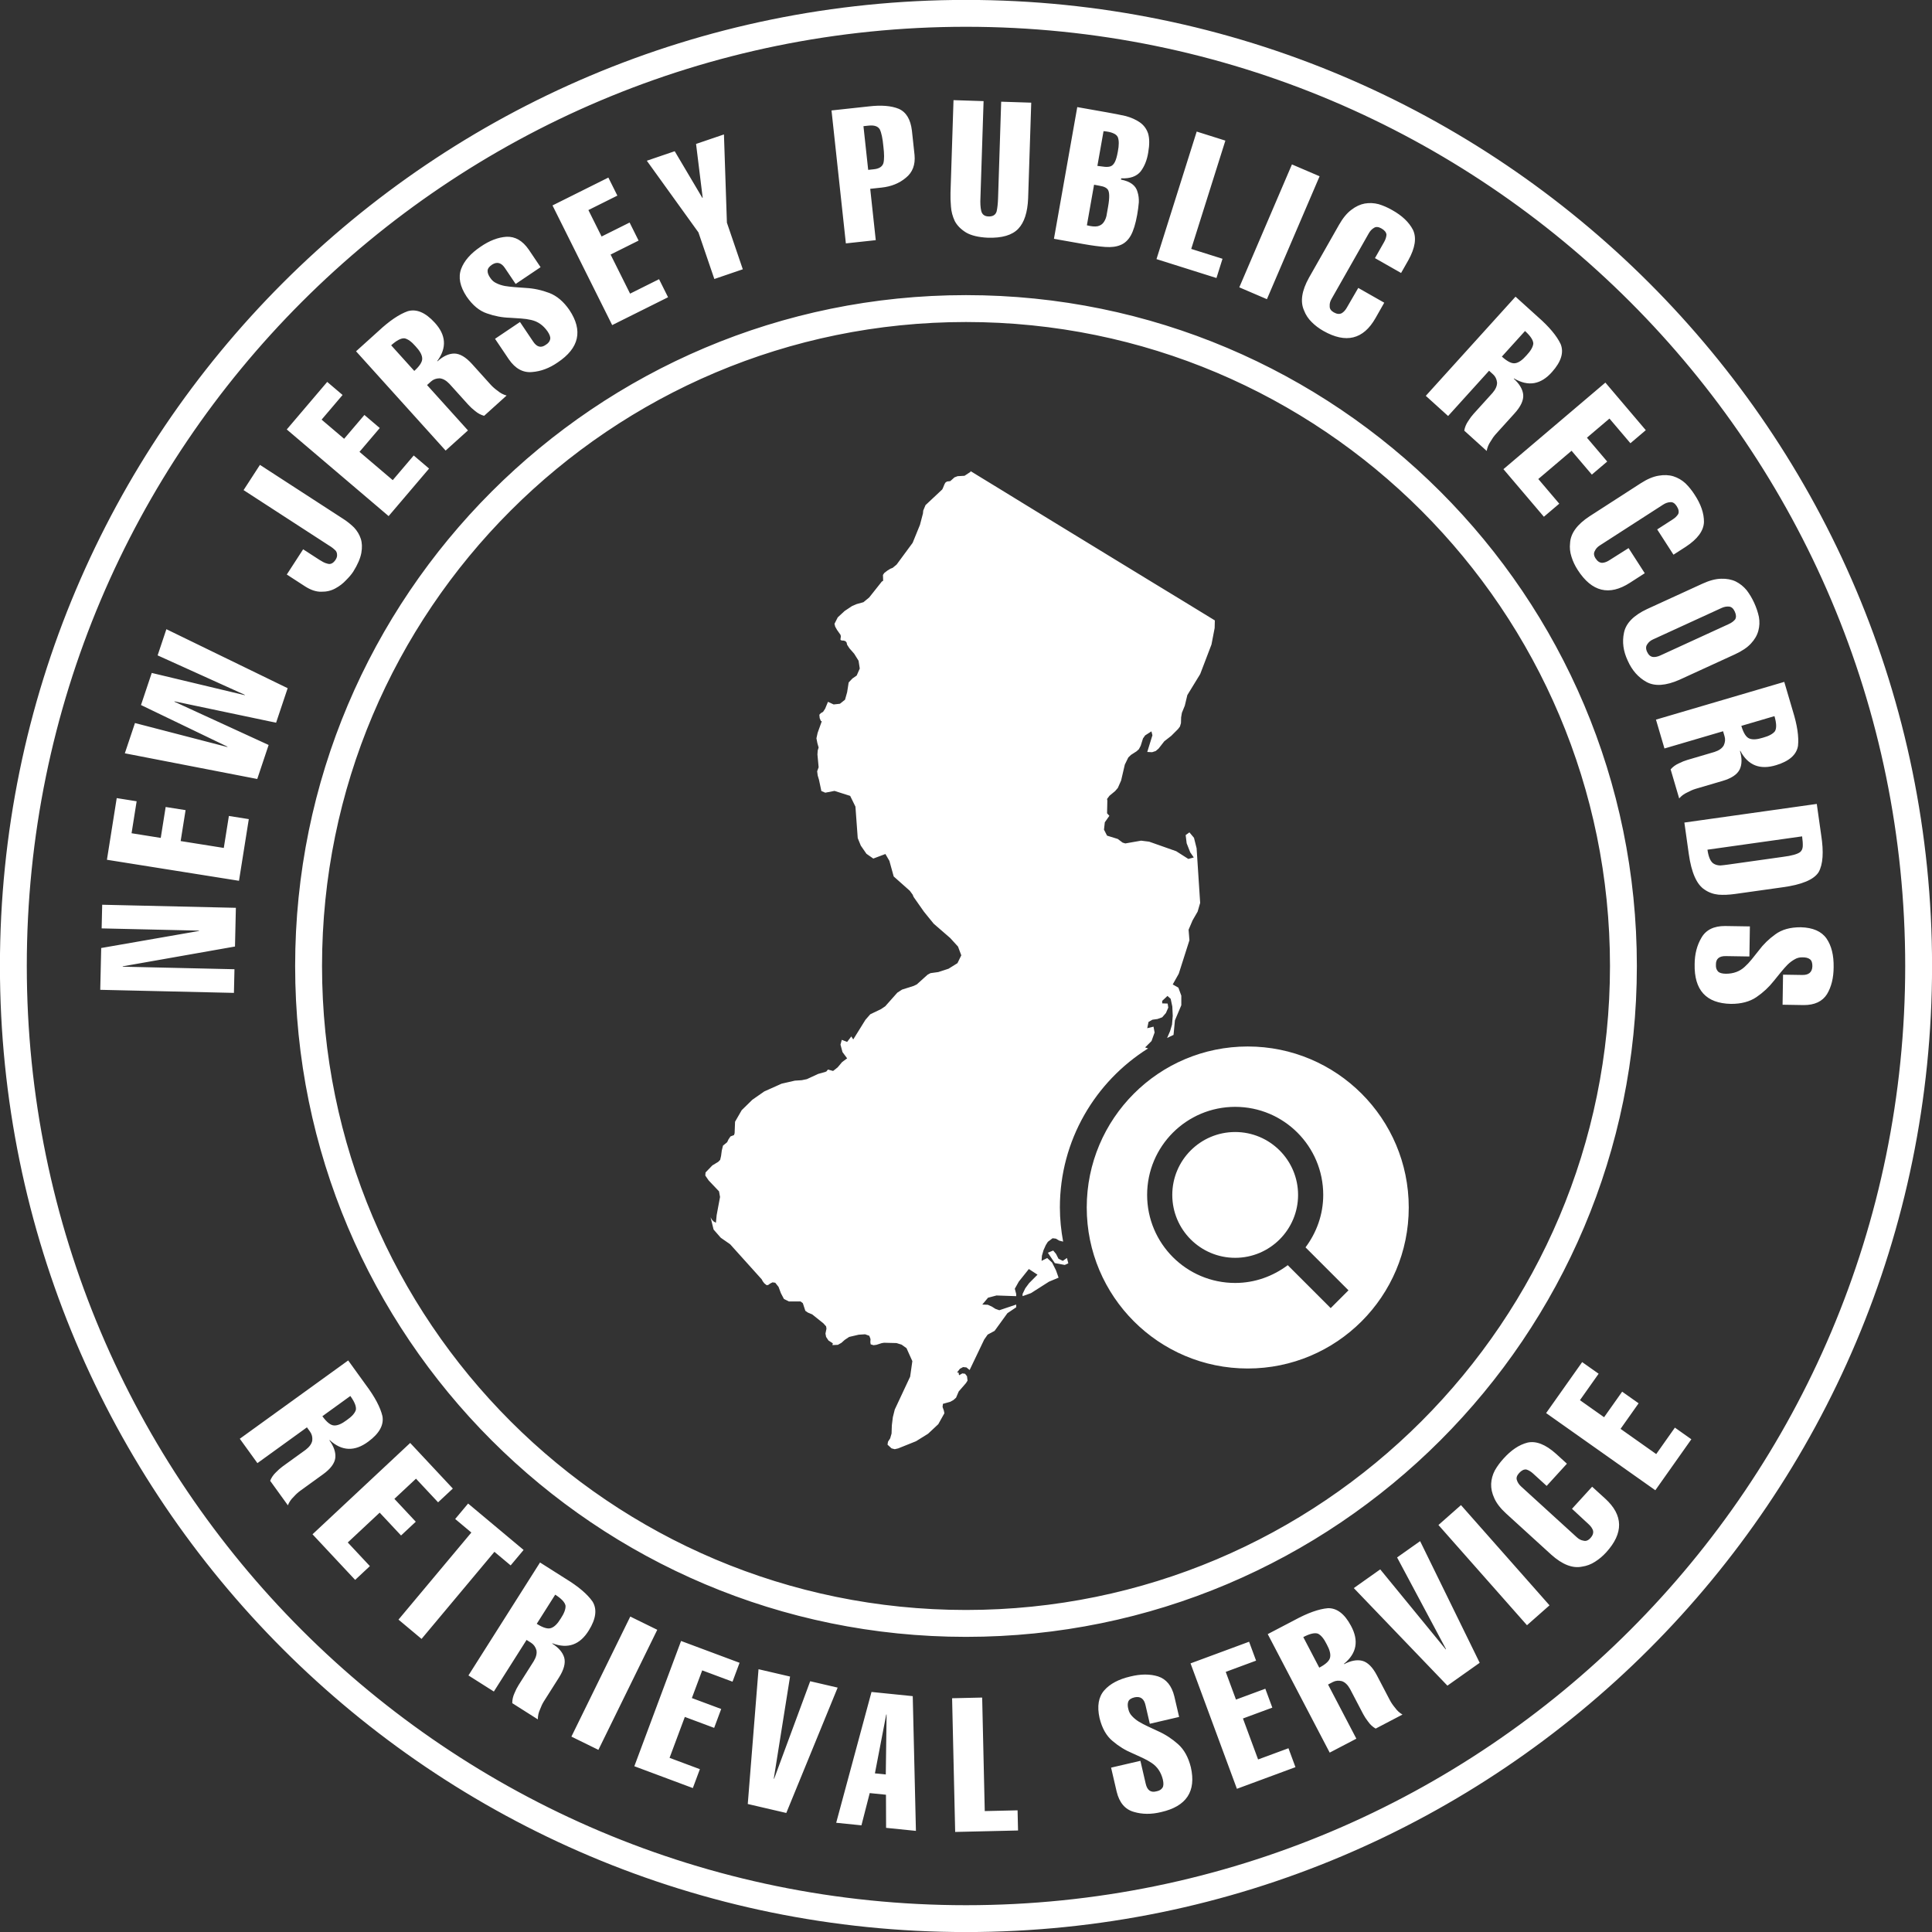 <?xml version="1.0" encoding="utf-8"?>
<!-- Generator: Adobe Illustrator 15.1.0, SVG Export Plug-In . SVG Version: 6.00 Build 0)  -->
<!DOCTYPE svg PUBLIC "-//W3C//DTD SVG 1.1//EN" "http://www.w3.org/Graphics/SVG/1.1/DTD/svg11.dtd">
<svg version="1.1" id="nj_1_" xmlns="http://www.w3.org/2000/svg" xmlns:xlink="http://www.w3.org/1999/xlink" x="0px" y="0px"
	 width="144px" height="144px" viewBox="0 0 144 144" enable-background="new 0 0 144 144" xml:space="preserve">
<rect x="0" y="0" width="144" height="144" fill="#333333" stroke="none"/>
<g id="nj">
	<g>
		<path fill-rule="evenodd" clip-rule="evenodd" fill="#FFFFFF" d="M82.377,18.407c0.447,0.032,0.824-0.014,1.129-0.141
			c0.317-0.124,0.577-0.362,0.778-0.715c0.196-0.354,0.354-0.866,0.474-1.538c0.057-0.318,0.098-0.627,0.123-0.928
			c0.012-0.28-0.02-0.535-0.094-0.766c-0.122-0.488-0.535-0.799-1.237-0.933l0.017-0.095c0.666,0.03,1.149-0.142,1.451-0.515
			c0.285-0.376,0.471-0.842,0.561-1.396c0.104-0.589,0.102-1.064-0.005-1.427c-0.118-0.35-0.323-0.627-0.616-0.832
			c-0.297-0.205-0.648-0.362-1.055-0.472c-0.409-0.091-0.867-0.182-1.374-0.271l-2.236-0.396L78.555,17.8l2.236,0.396
			C81.396,18.303,81.926,18.373,82.377,18.407z M82.252,9.775c0.307,0.026,0.545,0.078,0.714,0.154
			c0.171,0.067,0.287,0.165,0.349,0.292c0.095,0.244,0.095,0.604,0.002,1.081c-0.064,0.36-0.141,0.624-0.229,0.789
			c-0.09,0.166-0.199,0.27-0.33,0.312c-0.131,0.038-0.272,0.047-0.428,0.029c-0.16-0.02-0.338-0.042-0.537-0.067L82.252,9.775z
			 M81.545,13.768c0.264,0.046,0.479,0.089,0.645,0.128c0.165,0.048,0.288,0.12,0.369,0.218c0.142,0.179,0.152,0.609,0.031,1.294
			c-0.044,0.247-0.085,0.477-0.122,0.688c-0.046,0.2-0.126,0.372-0.239,0.514c-0.096,0.123-0.236,0.207-0.423,0.253
			c-0.2,0.038-0.465,0.015-0.796-0.071L81.545,13.768z M98.355,13.138l-2.061-0.883l-3.924,9.161l2.059,0.883L98.355,13.138z
			 M71.162,16.475c0.173,0.33,0.454,0.615,0.842,0.855c0.389,0.227,0.928,0.355,1.619,0.388c1.061,0.034,1.818-0.188,2.274-0.669
			c0.446-0.468,0.691-1.223,0.734-2.267l0.231-7.13l-2.24-0.072l-0.232,7.186c-0.014,0.406-0.049,0.734-0.105,0.983
			c-0.076,0.267-0.28,0.395-0.611,0.384c-0.297-0.01-0.477-0.149-0.541-0.422c-0.059-0.253-0.078-0.582-0.056-0.988l0.233-7.186
			l-2.241-0.073l-0.224,6.901c-0.01,0.314,0.001,0.659,0.034,1.033C70.903,15.765,70.998,16.123,71.162,16.475z M91.119,19.288
			l-2.332-0.735l2.545-8.072l-2.137-0.674l-2.997,9.506l4.47,1.409L91.119,19.288z M97.195,23.138
			c0.125,0.328,0.314,0.616,0.57,0.867c0.25,0.251,0.539,0.471,0.867,0.657c1.688,0.959,2.984,0.641,3.891-0.955l0.651-1.146
			l-1.937-1.101l-0.854,1.473c-0.102,0.18-0.223,0.313-0.363,0.402c-0.172,0.097-0.375,0.079-0.607-0.053
			c-0.215-0.123-0.316-0.278-0.305-0.466c-0.013-0.176,0.032-0.353,0.134-0.531l2.78-4.895c0.105-0.187,0.24-0.325,0.404-0.417
			c0.145-0.086,0.324-0.068,0.54,0.055c0.232,0.132,0.357,0.287,0.374,0.465c-0.012,0.178-0.07,0.359-0.177,0.547l-0.681,1.199
			l1.947,1.107l0.54-0.95c0.511-0.918,0.626-1.672,0.347-2.261c-0.295-0.574-0.816-1.07-1.567-1.486
			c-0.328-0.187-0.659-0.33-0.995-0.432c-0.346-0.091-0.691-0.106-1.036-0.046c-0.341,0.063-0.672,0.219-0.993,0.466
			c-0.329,0.243-0.637,0.616-0.922,1.119l-2.242,3.947C97.023,21.672,96.9,22.483,97.195,23.138z M65.274,17.9l-0.413-3.827
			l0.85-0.092c0.716-0.077,1.318-0.32,1.805-0.73c0.502-0.402,0.718-0.972,0.648-1.706l-0.195-1.808
			c-0.1-0.842-0.427-1.384-0.982-1.627c-0.558-0.229-1.299-0.288-2.223-0.18l-2.788,0.302l1.07,9.909L65.274,17.9z M64.742,9.363
			c0.416-0.045,0.693,0.047,0.83,0.276c0.124,0.249,0.213,0.667,0.268,1.256c0.071,0.577,0.073,0.998,0.004,1.264
			c-0.083,0.271-0.333,0.425-0.75,0.461l-0.385,0.041l-0.352-3.257L64.742,9.363z M110.987,27.632l0.298,0.27
			c0.17,0.153,0.269,0.356,0.297,0.609c0.006,0.246-0.105,0.504-0.337,0.774l-1.417,1.566c-0.139,0.152-0.273,0.334-0.406,0.546
			c-0.147,0.216-0.243,0.449-0.285,0.7l1.673,1.514c0.042-0.251,0.137-0.484,0.284-0.701c0.126-0.218,0.258-0.403,0.396-0.556
			l1.399-1.546c0.467-0.517,0.682-0.984,0.641-1.401c-0.046-0.404-0.28-0.798-0.703-1.18l0.02-0.021
			c1.057,0.625,2.004,0.462,2.84-0.49c0.676-0.76,0.887-1.451,0.633-2.074c-0.289-0.611-0.852-1.283-1.688-2.016l-1.674-1.514
			l-6.688,7.391l1.663,1.504L110.987,27.632z M113.666,24.672c0.408,0.369,0.613,0.682,0.618,0.938
			c-0.026,0.253-0.196,0.546-0.51,0.879c-0.304,0.349-0.58,0.542-0.831,0.581c-0.253,0.048-0.588-0.116-1.003-0.492L113.666,24.672z
			 M79.519,93.767l-0.304,0.211l-0.321-0.159l-0.183-0.359L78.5,93.208l-0.4,0.161l0.521,0.777l0.742,0.135l0.264-0.123
			c-0.041-0.132-0.066-0.27-0.104-0.403L79.519,93.767z M122.762,45.396c-1.002,0.47-1.576,1.057-1.719,1.76
			c-0.147,0.686-0.055,1.382,0.28,2.089c0.321,0.723,0.789,1.252,1.403,1.589c0.618,0.334,1.433,0.279,2.443-0.164l4.143-1.9
			c0.524-0.24,0.924-0.51,1.196-0.808c0.274-0.294,0.458-0.61,0.548-0.948c0.092-0.334,0.105-0.679,0.042-1.035
			c-0.075-0.351-0.194-0.702-0.355-1.054c-0.157-0.343-0.343-0.653-0.556-0.932c-0.227-0.276-0.5-0.495-0.818-0.655
			c-0.314-0.147-0.674-0.215-1.078-0.202c-0.409,0.005-0.877,0.128-1.402,0.369L122.762,45.396z M128.317,45.315
			c0.195-0.09,0.386-0.123,0.573-0.102c0.171,0.022,0.309,0.147,0.412,0.373c0.107,0.234,0.115,0.429,0.025,0.582
			c-0.113,0.138-0.268,0.251-0.463,0.341l-5.115,2.346c-0.188,0.086-0.364,0.124-0.529,0.114c-0.197-0.022-0.349-0.15-0.456-0.385
			c-0.104-0.226-0.098-0.416,0.018-0.57c0.093-0.149,0.232-0.268,0.419-0.354L128.317,45.315z M78.418,94.106l-0.365-0.34
			l-0.42,0.211l0.025-0.379l0.121-0.421l0.17-0.377l0.15-0.241l0.354-0.267l0.25,0.03l0.246,0.147l0.291,0.074
			c-0.152-0.826-0.242-1.675-0.242-2.546c0-5,2.63-9.376,6.573-11.853l-0.22-0.075l0.477-0.476l0.23-0.636l-0.082-0.436
			l-0.467,0.117l0.096-0.468l0.289-0.166l0.375-0.052l0.354-0.129l0.278-0.318l0.176-0.404L87.03,74.8l-0.407-0.014v-0.186
			l0.394-0.369l0.238,0.215l0.122,0.571l0.033,0.697l-0.055,0.656l-0.143,0.481l-0.223,0.516c0.16-0.077,0.316-0.161,0.479-0.231
			l0.104-1.085l0.476-1.128V74.21l-0.219-0.597l-0.42-0.239l0.449-0.8l0.795-2.494l-0.063-0.784l0.299-0.7l0.375-0.65l0.189-0.65
			l-0.265-4.072l-0.196-0.781l-0.34-0.403l-0.28,0.202l0.075,0.612l0.266,0.675l0.265,0.381l-0.407,0.11l-0.903-0.576l-2.017-0.711
			l-0.6-0.075l-1.175,0.206l-0.203-0.061L83.31,62.53l-0.796-0.246l-0.229-0.446l0.061-0.548l0.34-0.484l-0.172-0.188l0.021-0.948
			l-0.021-0.119l0.182-0.243l0.418-0.344l0.203-0.236l0.244-0.553l0.277-1.187l0.258-0.529l0.197-0.191l0.42-0.27l0.172-0.156
			l0.135-0.255l0.172-0.546l0.16-0.229l0.469-0.3l0.074,0.29l-0.385,1.245l0.359,0.019l0.272-0.089l0.218-0.186l0.42-0.54
			l0.522-0.407l0.503-0.503l0.143-0.191l0.075-0.256l0.012-0.426l0.057-0.337l0.217-0.533l0.19-0.791l0.957-1.563l0.842-2.205
			l0.236-1.226l0.014-0.571l-2.273-1.39l-2.282-1.389l-2.274-1.388l-2.275-1.39l-2.281-1.393l-2.277-1.393l-2.273-1.395
			l-2.283-1.395l0.015,0.054l-0.454,0.3l-0.518,0.03l-0.232,0.089l-0.311,0.278l-0.246,0.03l-0.122,0.085l-0.068,0.126l-0.122,0.299
			l-0.046,0.085l-1.243,1.165l-0.17,0.407l-0.021,0.216l-0.222,0.845l-0.546,1.341l-1.193,1.619l-0.299,0.248l-0.164,0.063
			l-0.236,0.147l-0.225,0.173l-0.096,0.147l0.014,0.372l-0.014,0.08l-0.08,0.032l-0.946,1.193l-0.428,0.352l-0.508,0.141
			l-0.339,0.145l-0.553,0.367l-0.515,0.478l-0.244,0.48l0.054,0.213l0.136,0.24l0.264,0.375l0.021,0.122l-0.021,0.135l-0.007,0.112
			l0.089,0.047l0.136,0.005l0.136,0.038l0.093,0.098l0.042,0.178l0.168,0.258l0.36,0.411l0.325,0.521l0.089,0.58l-0.229,0.521
			l-0.32,0.223l-0.278,0.295l-0.115,0.729l-0.157,0.556l-0.378,0.302l-0.471,0.051l-0.421-0.196l-0.211,0.511l-0.154,0.236
			l-0.171,0.1l-0.108,0.117l0.026,0.251l0.089,0.216l0.068,0.016l-0.311,0.866l-0.089,0.407l0.075,0.379l0.089,0.304l-0.068,0.226
			l-0.021,0.294l0.089,0.955l-0.11,0.3l0.042,0.318l0.094,0.315l0.178,0.838l0.29,0.124l0.688-0.133l1.168,0.372l0.393,0.8
			l0.171,2.345l0.229,0.562l0.421,0.609l0.51,0.355l0.903-0.34l0.297,0.513l0.321,1.161l1.2,1.067l0.21,0.285l0.075,0.178
			l0.775,1.104l0.721,0.887l1.228,1.065l0.585,0.641l0.244,0.651l-0.285,0.584l-0.665,0.415l-0.761,0.248l-0.585,0.081l-0.217,0.117
			l-0.8,0.721l-0.232,0.113l-0.868,0.275l-0.354,0.229l-0.903,1.016l-0.314,0.211l-0.8,0.384l-0.36,0.412l-0.91,1.465l-0.143-0.226
			l-0.311,0.408l-0.4-0.154l-0.096,0.355l0.15,0.559l0.346,0.466l-0.375,0.277l-0.333,0.396l-0.339,0.267l-0.381-0.106l-0.129,0.153
			h-0.025l-0.035,0.02l-0.55,0.156l-0.835,0.387l-0.386,0.079l-0.51,0.033l-0.985,0.225l-1.297,0.581l-0.889,0.621l-0.789,0.773
			l-0.496,0.861l-0.033,0.856l-0.046,0.141l-0.26,0.098l-0.147,0.217l-0.103,0.216l-0.311,0.255l-0.089,0.365l-0.054,0.407
			l-0.068,0.29l-0.143,0.146l-0.435,0.262l-0.51,0.529l-0.019,0.229l0.25,0.365l0.774,0.814l0.075,0.421l-0.253,1.352l-0.054,0.567
			l-0.183-0.104l-0.128-0.141l-0.089-0.168l0.225,0.918l0.536,0.613l0.699,0.486l2.35,2.611l0.082,0.15l0.115,0.151l0.175,0.139
			l0.117-0.019l0.143-0.104l0.176-0.089l0.204,0.028l0.245,0.309l0.176,0.471l0.225,0.428l0.373,0.189h0.87l0.168,0.13l0.185,0.567
			l0.189,0.13l0.326,0.138l0.828,0.662l0.206,0.229l0.026,0.173l-0.075,0.365l0.049,0.25l0.176,0.265l0.325,0.21l-0.032,0.133
			l0.407-0.02l0.265-0.149l0.243-0.218l0.328-0.221L64,99.481l0.482-0.031l0.313,0.114l0.089,0.245l-0.014,0.225l0.025,0.164
			l0.21,0.066l0.218-0.029l0.396-0.126l0.175-0.028l0.925,0.023l0.379,0.117l0.368,0.263l0.435,0.968l-0.164,1.157l-1.146,2.447
			l-0.143,0.571l-0.075,0.604l-0.021,0.617l-0.104,0.36l-0.162,0.248l-0.035,0.221l0.3,0.276l0.238,0.061l0.257-0.059l1.332-0.535
			l0.896-0.558l0.76-0.711l0.455-0.814l-0.04-0.202l-0.096-0.27l0.029-0.231l0.55-0.154l0.236-0.133l0.192-0.171l0.197-0.464
			l0.536-0.617l0.123-0.192l-0.041-0.327l-0.143-0.183l-0.204-0.028l-0.238,0.136l-0.033-0.101l0.007-0.059l-0.021-0.032
			l-0.108-0.013l0.208-0.273l0.239-0.129l0.25,0.025l0.239,0.194l1.086-2.271l0.259-0.37l0.515-0.276l0.957-1.319l0.654-0.44v-0.203
			l-1.258,0.423l-0.291-0.103l-0.266-0.169l-0.299-0.135l-0.414-0.017l0.428-0.508l0.631-0.168l1.469,0.051v-0.164l-0.104-0.389
			l0.299-0.533l0.748-0.937l0.646,0.422l-0.626,0.629l-0.285,0.384l-0.203,0.424v0.164l0.625-0.225l1.346-0.856L78.9,95.23
			l-0.189-0.537L78.418,94.106z M125.872,63.645c0.196,1.397,0.591,2.286,1.183,2.665c0.301,0.208,0.643,0.332,1.025,0.373
			c0.373,0.029,0.789,0.012,1.25-0.053l3.52-0.495c1.445-0.194,2.346-0.571,2.699-1.129c0.324-0.577,0.389-1.493,0.193-2.75
			l-0.33-2.336l-9.869,1.389L125.872,63.645z M134.318,62.338c0.043,0.304,0.059,0.552,0.049,0.745
			c-0.011,0.183-0.076,0.325-0.195,0.426c-0.205,0.155-0.631,0.274-1.278,0.356l-4.07,0.573c-0.235,0.032-0.435,0.056-0.599,0.069
			c-0.181-0.005-0.334-0.042-0.459-0.112c-0.253-0.127-0.42-0.481-0.502-1.064L134.318,62.338z M124.059,55.787l4.369-1.284
			l0.113,0.385c0.064,0.22,0.043,0.444-0.066,0.675c-0.122,0.213-0.352,0.375-0.69,0.484l-2.026,0.597
			c-0.197,0.058-0.408,0.143-0.631,0.254c-0.24,0.107-0.443,0.256-0.609,0.447l0.637,2.165c0.166-0.192,0.369-0.342,0.608-0.449
			c0.222-0.12,0.431-0.21,0.627-0.268l2-0.588c0.669-0.197,1.095-0.483,1.278-0.861c0.172-0.368,0.178-0.826,0.018-1.372
			l0.025-0.008c0.576,1.084,1.469,1.439,2.68,1.064c0.972-0.296,1.513-0.775,1.621-1.438c0.073-0.673-0.056-1.539-0.387-2.601
			l-0.637-2.165l-9.563,2.813L124.059,55.787z M132.258,53.376c0.154,0.528,0.167,0.902,0.037,1.124
			c-0.155,0.202-0.453,0.363-0.895,0.483c-0.44,0.139-0.777,0.159-1.012,0.062c-0.24-0.092-0.44-0.406-0.599-0.943L132.258,53.376z
			 M118.477,38.48c-0.926,0.607-1.41,1.27-1.452,1.986c-0.042,0.348-0.007,0.691,0.104,1.031c0.104,0.339,0.259,0.667,0.464,0.984
			c1.051,1.632,2.348,1.951,3.891,0.957l1.107-0.713l-1.207-1.873l-1.438,0.909c-0.173,0.112-0.343,0.175-0.507,0.188
			c-0.198,0.006-0.369-0.104-0.514-0.328c-0.135-0.208-0.153-0.394-0.056-0.555c0.07-0.161,0.192-0.297,0.365-0.408l4.731-3.049
			c0.18-0.116,0.364-0.177,0.552-0.182c0.168-0.01,0.319,0.09,0.454,0.298c0.145,0.226,0.184,0.421,0.115,0.586
			c-0.093,0.152-0.229,0.286-0.41,0.402l-1.159,0.747l1.214,1.884l0.918-0.591c0.879-0.577,1.33-1.191,1.354-1.843
			c0.007-0.646-0.227-1.327-0.699-2.043c-0.204-0.317-0.432-0.599-0.682-0.844c-0.264-0.242-0.563-0.415-0.896-0.521
			c-0.332-0.102-0.697-0.117-1.096-0.047c-0.404,0.063-0.85,0.25-1.336,0.563L118.477,38.48z M92.063,84.374
			c-2.59,0-4.688,2.1-4.688,4.688c0,2.589,2.098,4.688,4.688,4.688c2.588,0,4.688-2.1,4.688-4.688
			C96.75,86.474,94.65,84.374,92.063,84.374z M115.072,38.516l1.146-0.974l-1.562-1.839l2.48-2.106l1.51,1.777l1.146-0.973
			l-1.511-1.778l1.679-1.426l1.562,1.839l1.146-0.973l-3.012-3.547l-7.598,6.452L115.072,38.516z M53.243,20.795l2.121-0.724
			l-1.185-3.475l-0.22-6.576l-2.079,0.708l0.494,4.012l-0.025,0.009l-2.06-3.478l-2.079,0.709l3.847,5.342L53.243,20.795z
			 M72,21.997c-27.616,0-50.002,22.387-50.002,50.002c0,27.616,22.387,50.003,50.002,50.003s50.002-22.387,50.002-50.003
			C122.002,44.384,99.615,21.997,72,21.997z M72,119.998c-26.509,0-47.998-21.49-47.998-47.998
			c0-26.509,21.489-47.999,47.998-47.999c26.508,0,47.999,21.49,47.999,47.999C119.998,98.508,98.508,119.998,72,119.998z
			 M93,77.999c-6.629,0-12.001,5.372-12.001,12S86.371,102,93,102c6.627,0,12-5.373,12-12.001S99.627,77.999,93,77.999z
			 M99.182,97.499l-3.201-3.2c-1.096,0.821-2.443,1.325-3.918,1.325c-3.625,0-6.563-2.938-6.563-6.563
			c0-3.624,2.938-6.563,6.563-6.563c3.624,0,6.563,2.938,6.563,6.563c0,1.472-0.502,2.815-1.32,3.91l3.202,3.202L99.182,97.499z
			 M87.809,130.003c-0.454-0.405-0.95-0.729-1.488-0.969c-0.257-0.118-0.508-0.235-0.756-0.352c-0.246-0.116-0.471-0.232-0.67-0.351
			c-0.203-0.126-0.373-0.265-0.512-0.415c-0.14-0.141-0.233-0.312-0.279-0.512c-0.066-0.242-0.066-0.438-0.003-0.59
			c0.062-0.145,0.218-0.247,0.469-0.306c0.438-0.092,0.708,0.108,0.813,0.601l0.318,1.37l2.184-0.508l-0.356-1.53
			c-0.193-0.793-0.597-1.29-1.212-1.491c-0.602-0.187-1.291-0.185-2.067,0.006c-0.866,0.201-1.514,0.544-1.94,1.027
			c-0.435,0.495-0.553,1.186-0.355,2.072c0.186,0.763,0.511,1.334,0.974,1.714c0.454,0.387,0.946,0.689,1.475,0.908
			c0.256,0.114,0.507,0.229,0.755,0.345c0.25,0.115,0.477,0.241,0.677,0.377c0.42,0.277,0.698,0.688,0.835,1.233
			c0.064,0.28,0.057,0.483-0.023,0.609c-0.092,0.144-0.24,0.234-0.446,0.272c-0.432,0.119-0.702-0.076-0.812-0.586l-0.391-1.686
			l-2.185,0.508l0.417,1.796c0.199,0.814,0.622,1.314,1.27,1.5c0.631,0.19,1.313,0.195,2.045,0.016
			c1.885-0.429,2.622-1.542,2.213-3.341C88.574,130.978,88.258,130.404,87.809,130.003z M73.398,134.987l-0.193-8.461l-2.241,0.051
			l0.229,9.965l4.686-0.108l-0.035-1.503L73.398,134.987z M93.771,131.14l-1.129-3.054l2.189-0.809l-0.521-1.409l-2.188,0.809
			l-0.763-2.065l2.262-0.837l-0.521-1.41l-4.364,1.614l3.456,9.348l4.364-1.613l-0.521-1.41L93.771,131.14z M103.977,127.284
			c-0.161-0.193-0.289-0.381-0.384-0.563l-0.966-1.848c-0.323-0.618-0.688-0.98-1.094-1.087c-0.395-0.098-0.845-0.014-1.35,0.25
			l-0.013-0.024c0.952-0.775,1.127-1.72,0.524-2.834c-0.479-0.896-1.055-1.334-1.727-1.312c-0.674,0.059-1.499,0.354-2.477,0.885
			l-2,1.046l4.618,8.833l1.987-1.039l-2.109-4.035l0.355-0.187c0.203-0.105,0.428-0.128,0.674-0.066
			c0.233,0.078,0.438,0.273,0.61,0.584l0.979,1.872c0.095,0.182,0.22,0.371,0.372,0.569c0.152,0.214,0.338,0.384,0.558,0.511
			l1.999-1.046C104.314,127.668,104.129,127.498,103.977,127.284z M98.33,124.298l-1.191-2.279c0.487-0.255,0.852-0.34,1.094-0.255
			c0.229,0.112,0.445,0.374,0.648,0.783c0.223,0.405,0.309,0.731,0.258,0.979C99.096,123.781,98.826,124.038,98.33,124.298z
			 M64.957,126.109l-2.632,9.75l1.882,0.191l0.617-2.404l1.211,0.123l0.009,2.468l2.224,0.226l-0.237-10.042L64.957,126.109z
			 M66.021,132.258l-0.81-0.082l0.844-4.386l0.026,0.003L66.021,132.258z M60.387,125.309l-2.688,7.268l-0.026-0.006l1.213-7.611
			l-2.35-0.546l-0.802,10.046l2.872,0.668l3.828-9.343L60.387,125.309z M136.143,69.959c-0.375-0.541-1.016-0.823-1.924-0.847
			c-0.785-0.004-1.418,0.173-1.898,0.53c-0.486,0.348-0.898,0.751-1.239,1.211c-0.173,0.221-0.345,0.437-0.517,0.648
			c-0.173,0.216-0.35,0.404-0.53,0.565c-0.37,0.341-0.837,0.511-1.398,0.511c-0.288-0.004-0.483-0.062-0.586-0.17
			c-0.116-0.123-0.169-0.29-0.156-0.499c-0.011-0.447,0.244-0.662,0.765-0.645l1.73,0.028l0.036-2.242l-1.844-0.029
			c-0.837-0.005-1.425,0.284-1.763,0.867c-0.336,0.565-0.507,1.226-0.51,1.98c-0.041,1.933,0.861,2.918,2.705,2.957
			c0.767,0.003,1.399-0.165,1.898-0.503c0.503-0.343,0.936-0.746,1.3-1.21c0.177-0.22,0.352-0.437,0.524-0.647
			c0.172-0.212,0.34-0.4,0.502-0.566c0.172-0.166,0.348-0.297,0.527-0.395c0.17-0.103,0.357-0.151,0.563-0.148
			c0.251-0.005,0.442,0.042,0.573,0.141c0.126,0.095,0.188,0.271,0.183,0.529c-0.017,0.446-0.276,0.661-0.779,0.644l-1.407-0.022
			l-0.035,2.24l1.57,0.026c0.816,0.004,1.396-0.268,1.741-0.814c0.325-0.539,0.491-1.208,0.495-2.008
			C136.684,71.202,136.508,70.491,136.143,69.959z M47.28,131.645l4.36,1.627l0.525-1.408l-2.26-0.844l1.138-3.05l2.186,0.816
			l0.525-1.408l-2.186-0.815l0.77-2.063l2.26,0.843l0.525-1.408l-4.36-1.627L47.28,131.645z M72-0.006
			c-39.767,0-72.005,32.238-72.005,72.005c0,39.768,32.238,72.005,72.005,72.005s72.004-32.237,72.004-72.005
			C144.004,32.232,111.767-0.006,72-0.006z M72,142.003c-38.662,0-70.003-31.342-70.003-70.004C1.996,33.338,33.338,1.996,72,1.996
			s70.003,31.342,70.003,70.003C142.003,110.661,110.661,142.003,72,142.003z M104.131,116.082l3.648,6.837l-0.021,0.015
			l-4.884-5.962l-1.97,1.395l6.978,7.271l2.406-1.703l-4.44-9.067L104.131,116.082z M123.445,108.378l-2.658-1.879l1.346-1.905
			l-1.227-0.867l-1.347,1.905l-1.799-1.271l1.393-1.971l-1.228-0.867l-2.686,3.8l8.14,5.752l2.685-3.8l-1.227-0.868L123.445,108.378
			z M107.213,113.665l6.6,7.47l1.679-1.483l-6.599-7.47L107.213,113.665z M118.668,110.811l-1.5,1.646l1.248,1.158
			c0.151,0.139,0.256,0.286,0.312,0.441c0.056,0.19-0.006,0.384-0.187,0.581c-0.166,0.184-0.34,0.248-0.521,0.195
			c-0.174-0.026-0.336-0.109-0.488-0.248l-4.159-3.792c-0.159-0.145-0.265-0.307-0.317-0.486c-0.053-0.16,0.005-0.332,0.172-0.515
			c0.181-0.198,0.359-0.285,0.536-0.263c0.171,0.051,0.336,0.148,0.495,0.293l1.02,0.93l1.51-1.656l-0.808-0.735
			c-0.782-0.702-1.492-0.98-2.128-0.837c-0.626,0.159-1.225,0.56-1.796,1.199c-0.255,0.279-0.468,0.571-0.641,0.876
			c-0.166,0.317-0.257,0.65-0.274,1c-0.013,0.347,0.065,0.704,0.235,1.071c0.165,0.375,0.46,0.757,0.888,1.147l3.355,3.058
			c0.824,0.739,1.588,1.038,2.291,0.895c0.348-0.049,0.671-0.17,0.971-0.364c0.301-0.188,0.579-0.422,0.833-0.7
			c1.308-1.435,1.284-2.771-0.071-4.006L118.668,110.811z M41.159,122.505l0.015-0.023c1.148,0.436,2.053,0.114,2.716-0.966
			c0.536-0.863,0.626-1.58,0.271-2.151c-0.388-0.553-1.057-1.12-2.005-1.699l-1.906-1.208l-5.335,8.419l1.894,1.2l2.438-3.847
			l0.339,0.215c0.193,0.123,0.325,0.307,0.395,0.55c0.049,0.242-0.018,0.516-0.2,0.82l-1.131,1.785
			c-0.11,0.173-0.212,0.375-0.307,0.606c-0.109,0.238-0.164,0.484-0.163,0.738l1.906,1.208c-0.001-0.254,0.053-0.501,0.162-0.739
			c0.087-0.236,0.185-0.44,0.295-0.614l1.116-1.761c0.373-0.589,0.504-1.086,0.394-1.49
			C41.938,123.157,41.641,122.81,41.159,122.505z M40.006,121.029l1.376-2.172c0.465,0.295,0.721,0.568,0.769,0.82
			c0.017,0.254-0.101,0.572-0.354,0.953c-0.239,0.395-0.479,0.633-0.72,0.713C40.836,121.434,40.479,121.329,40.006,121.029z
			 M31.981,34.924l-1.145-0.975l-1.563,1.838l-2.479-2.109l1.512-1.776l-1.145-0.974l-1.512,1.776l-1.678-1.427l1.563-1.838
			l-1.145-0.974l-3.015,3.544l7.592,6.458L31.981,34.924z M25.029,41.055c0.064,0.095,0.095,0.193,0.093,0.296
			c0.014,0.114-0.026,0.242-0.119,0.385c-0.177,0.257-0.376,0.349-0.596,0.276c-0.109-0.024-0.216-0.065-0.321-0.122
			c-0.101-0.054-0.194-0.107-0.278-0.163l-1.213-0.786l-1.219,1.88l1.345,0.872c0.439,0.285,0.852,0.422,1.239,0.41
			c0.381,0.006,0.728-0.077,1.04-0.25c0.31-0.168,0.575-0.373,0.797-0.615c0.229-0.227,0.405-0.436,0.53-0.628
			c0.327-0.521,0.529-0.988,0.605-1.399c0.072-0.403,0.057-0.758-0.043-1.063c-0.104-0.309-0.27-0.585-0.498-0.829
			c-0.238-0.235-0.499-0.444-0.782-0.628l-6.234-4.043l-1.22,1.881l6.354,4.121C24.702,40.763,24.875,40.897,25.029,41.055z
			 M20.022,55.526l-7.023-3.225l0.008-0.026l7.571,1.592l0.862-2.573l-9.039-4.397l-0.653,1.951l6.499,2.941l-0.008,0.025
			l-6.929-1.657l-0.801,2.392l6.444,3.104l-0.008,0.025l-6.885-1.787l-0.756,2.256l9.87,1.914L20.022,55.526z M36.298,23.361
			c0.563,0.199,1.13,0.307,1.702,0.323c0.279,0.016,0.555,0.033,0.827,0.054c0.276,0.018,0.532,0.055,0.767,0.111
			c0.492,0.109,0.898,0.394,1.219,0.854c0.161,0.238,0.226,0.432,0.195,0.578c-0.035,0.166-0.141,0.305-0.32,0.413
			c-0.36,0.266-0.683,0.179-0.966-0.259l-0.966-1.435l-1.86,1.252l1.03,1.529c0.476,0.69,1.049,1.007,1.72,0.949
			c0.656-0.047,1.295-0.284,1.917-0.714c1.608-1.071,1.9-2.375,0.878-3.909c-0.436-0.632-0.936-1.055-1.498-1.271
			c-0.569-0.216-1.147-0.341-1.736-0.374c-0.282-0.02-0.559-0.039-0.831-0.06s-0.522-0.05-0.752-0.088
			c-0.234-0.046-0.442-0.115-0.625-0.207c-0.181-0.081-0.329-0.207-0.444-0.378c-0.148-0.203-0.219-0.387-0.212-0.55
			c0.005-0.158,0.115-0.309,0.329-0.453c0.376-0.242,0.701-0.151,0.975,0.271l0.786,1.167l1.859-1.251l-0.878-1.304
			c-0.463-0.672-1.018-0.992-1.664-0.962c-0.628,0.04-1.271,0.288-1.93,0.742c-0.738,0.497-1.221,1.048-1.448,1.651
			c-0.229,0.617-0.094,1.305,0.406,2.063C35.224,22.753,35.73,23.172,36.298,23.361z M7.576,69.197l7.255,0.166l0,0.026l-7.288,1.27
			l-0.071,3.116l9.964,0.229l0.04-1.763l-8.329-0.19l0-0.027l8.368-1.476l0.066-2.885l-9.964-0.229L7.576,69.197z M34.879,32.081
			L31.83,28.7l0.298-0.269c0.17-0.153,0.382-0.231,0.636-0.233c0.246,0.019,0.491,0.156,0.736,0.413l1.415,1.568
			c0.138,0.152,0.305,0.306,0.502,0.459c0.2,0.169,0.423,0.288,0.667,0.355l1.675-1.512c-0.246-0.066-0.468-0.185-0.668-0.354
			c-0.205-0.146-0.375-0.297-0.513-0.448l-1.396-1.549c-0.467-0.518-0.91-0.777-1.33-0.779c-0.407,0.005-0.822,0.198-1.245,0.579
			L32.59,26.91c0.729-0.988,0.662-1.946-0.2-2.875c-0.688-0.749-1.354-1.028-2-0.839c-0.637,0.226-1.363,0.717-2.176,1.475
			l-1.676,1.512l6.676,7.4L34.879,32.081z M30.878,27.646l-1.723-1.909c0.409-0.368,0.741-0.542,0.997-0.521
			c0.25,0.053,0.524,0.251,0.823,0.597c0.316,0.337,0.48,0.632,0.493,0.885C31.491,26.955,31.293,27.271,30.878,27.646z
			 M46.977,120.489l-4.388,8.948l2.012,0.987l4.388-8.949L46.977,120.489z M49.793,22.155l-0.671-1.346l-2.159,1.077l-1.453-2.913
			l2.087-1.041l-0.67-1.345l-2.088,1.041l-0.983-1.971l2.159-1.077l-0.671-1.345l-4.164,2.077l4.449,8.919L49.793,22.155z
			 M38.061,116.676l0.965-1.152l-4.135-3.459l-0.964,1.152l1.205,1.009l-5.431,6.491l1.719,1.438l5.431-6.492L38.061,116.676z
			 M29.892,114.446l1.098-1.026l-1.594-1.704l1.609-1.504l1.648,1.762l1.098-1.026l-3.178-3.399l-7.28,6.808l3.178,3.399
			l1.098-1.027l-1.648-1.762l2.378-2.224L29.892,114.446z M17.06,60.817L16.68,63.2l-3.215-0.512l0.367-2.305l-1.484-0.235
			l-0.367,2.304l-2.175-0.347l0.379-2.383l-1.485-0.236L7.97,64.082l9.843,1.567l0.731-4.596L17.06,60.817z M24.993,108.652
			c0.039-0.404-0.108-0.838-0.441-1.3l0.022-0.016c0.904,0.831,1.864,0.868,2.88,0.111c0.818-0.603,1.168-1.235,1.05-1.897
			c-0.155-0.657-0.565-1.432-1.231-2.322l-1.321-1.829l-8.079,5.837l1.313,1.817l3.691-2.667l0.235,0.326
			c0.134,0.186,0.188,0.404,0.163,0.657c-0.044,0.242-0.208,0.471-0.49,0.688l-1.713,1.237c-0.166,0.12-0.336,0.27-0.51,0.449
			c-0.19,0.181-0.332,0.39-0.426,0.625l1.321,1.829c0.093-0.236,0.235-0.445,0.425-0.626c0.168-0.188,0.335-0.341,0.502-0.461
			l1.69-1.222C24.639,109.481,24.945,109.069,24.993,108.652z M26.112,104.049c0.322,0.446,0.459,0.795,0.41,1.047
			c-0.079,0.242-0.306,0.494-0.682,0.754c-0.369,0.278-0.68,0.409-0.933,0.395c-0.258-0.006-0.551-0.235-0.879-0.689L26.112,104.049
			z"/>
	</g>
</g>
</svg>
